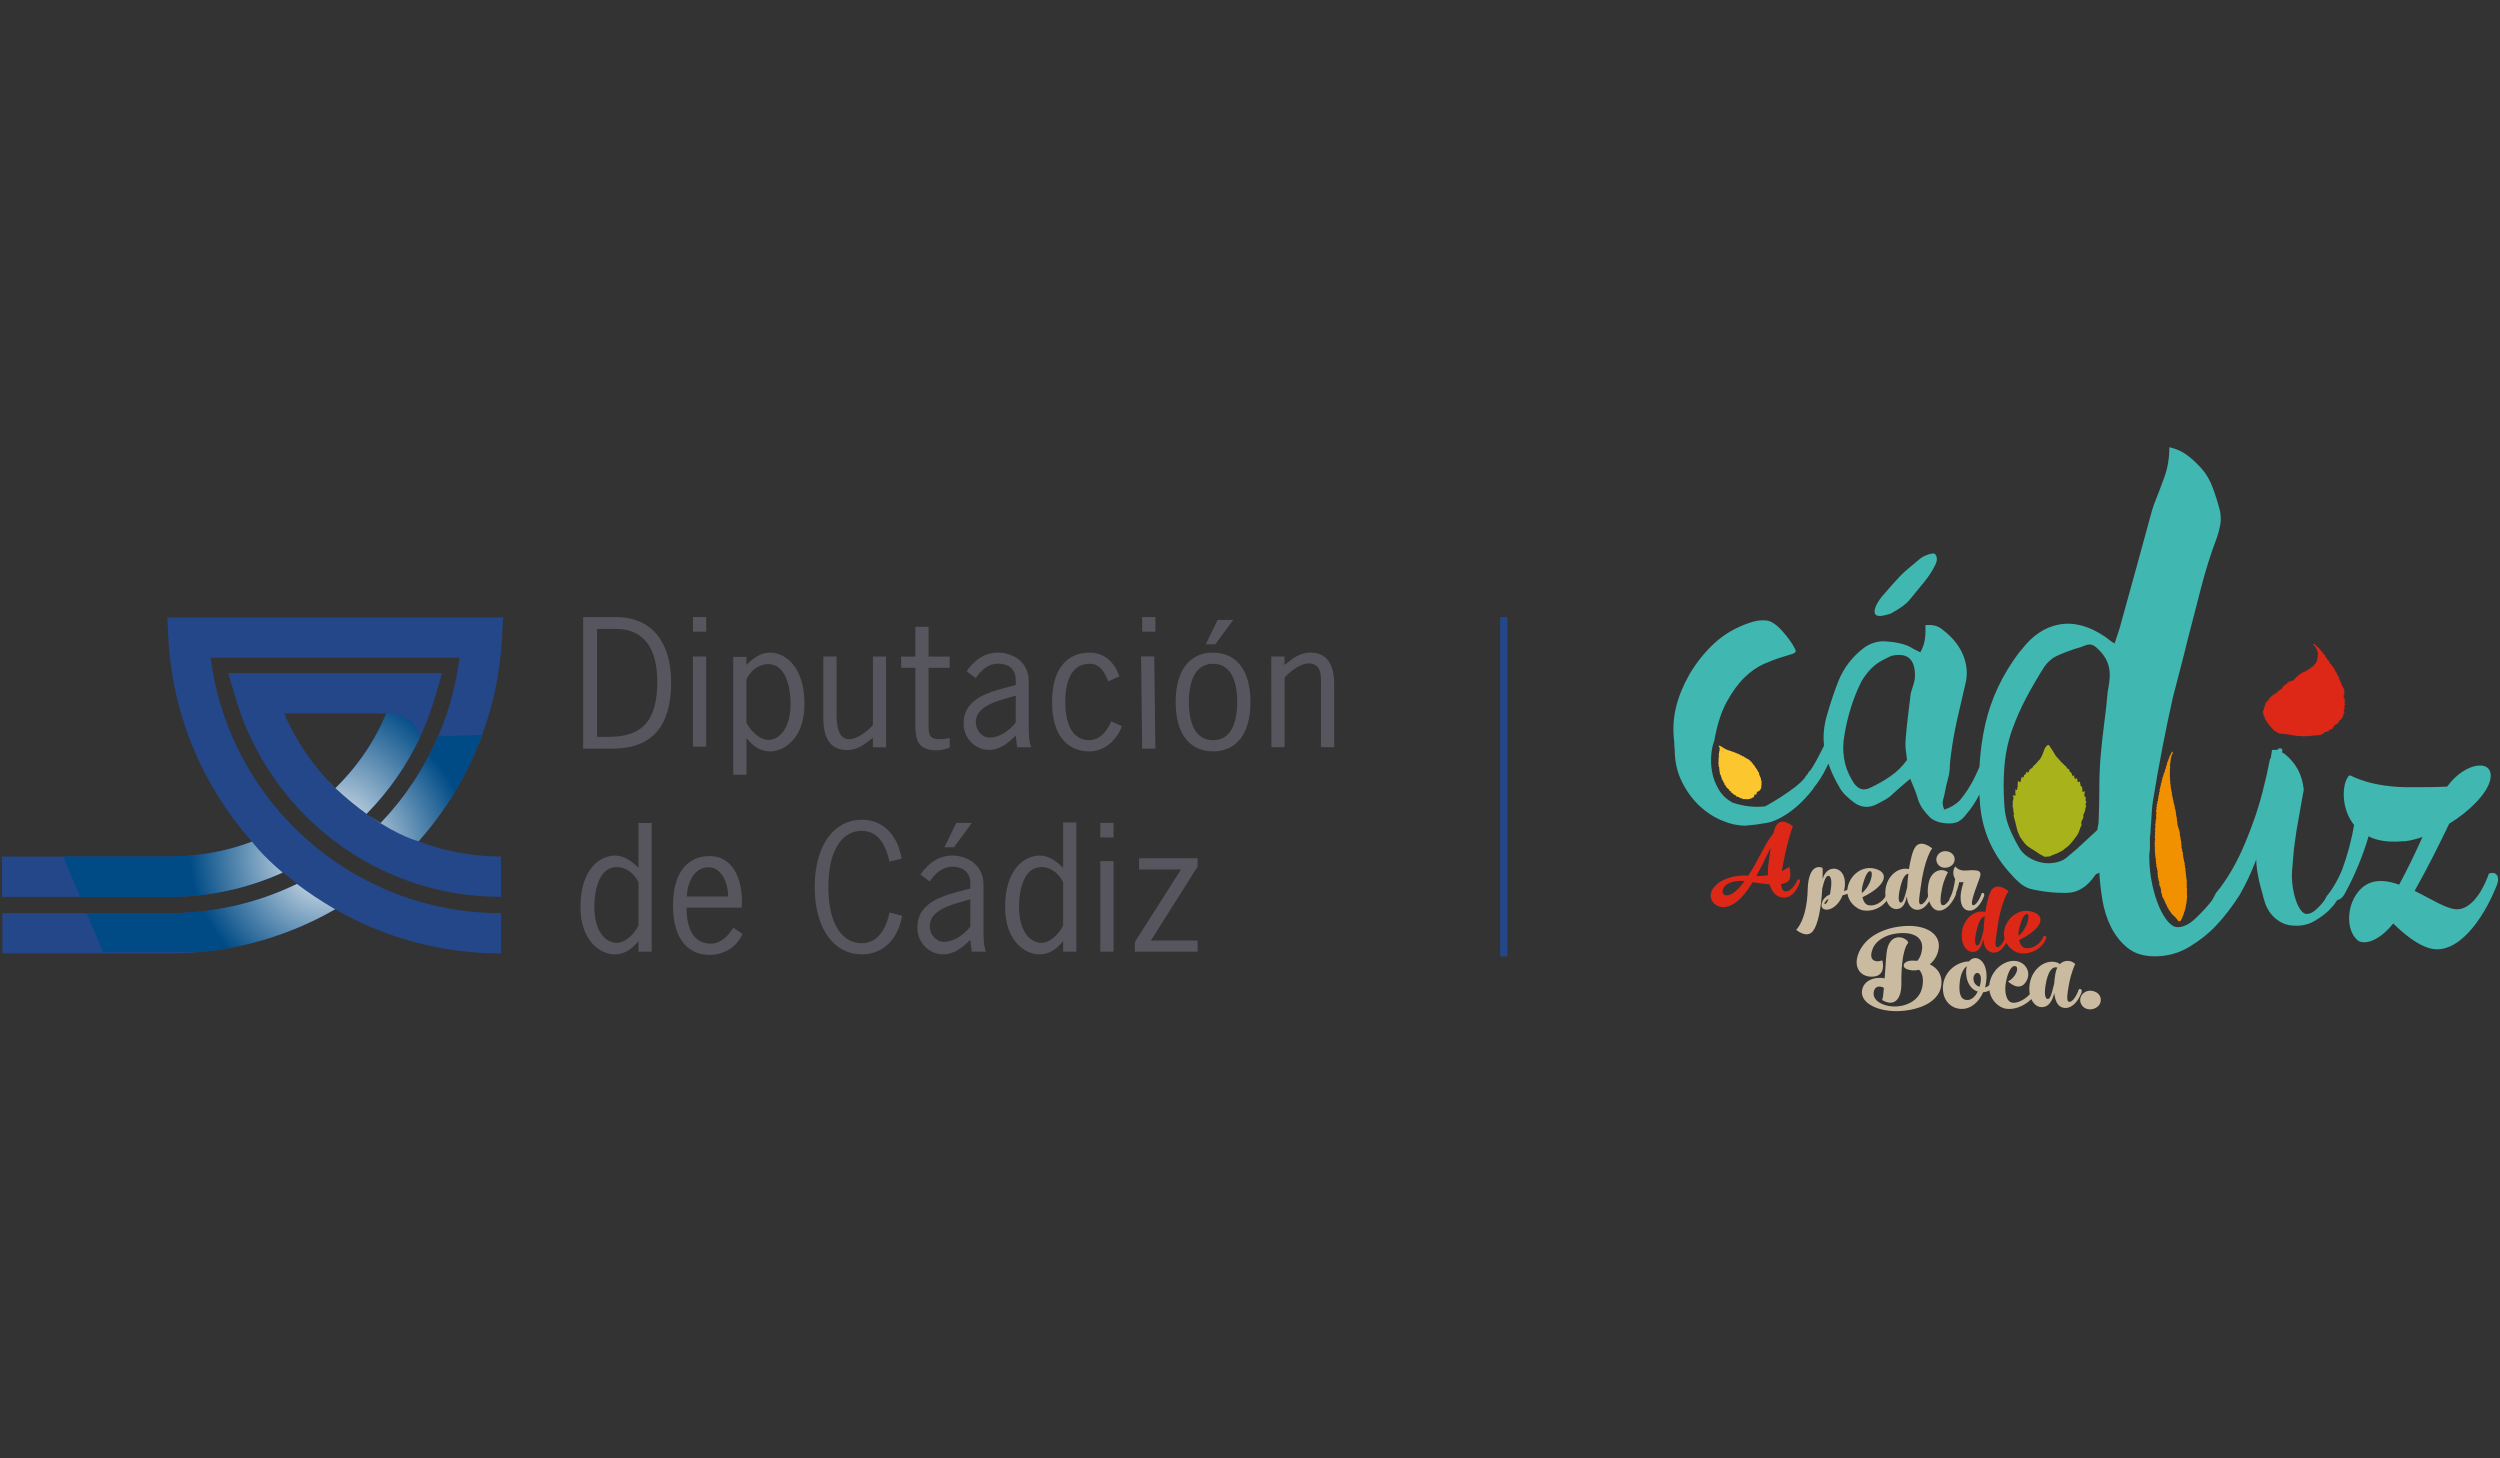 <?xml version="1.0" encoding="UTF-8"?><svg id="Capa_2" xmlns="http://www.w3.org/2000/svg" width="290.444" height="169.426" xmlns:xlink="http://www.w3.org/1999/xlink" viewBox="0 0 290.444 169.426"><rect x="0" y="0" width="290.444" height="169.426" fill="#333333" stroke="none"/><defs><style>.cls-1{clip-path:url(#clippath-4);}.cls-1,.cls-2,.cls-3,.cls-4,.cls-5,.cls-6,.cls-7{fill:none;}.cls-2{clip-path:url(#clippath-2);}.cls-8{fill:#41b7b1;}.cls-9{fill:url(#Degradado_sin_nombre_10-3);}.cls-3{stroke:#234789;stroke-width:.843px;}.cls-10{fill:url(#Degradado_sin_nombre_10-4);}.cls-11{fill:url(#Degradado_sin_nombre_10-2);}.cls-12{fill:url(#Degradado_sin_nombre_10);}.cls-13{fill:#234789;}.cls-14{fill:#dd2818;}.cls-15{fill:#f29100;}.cls-4{clip-path:url(#clippath-3);}.cls-16{fill:#caba9f;}.cls-6{clip-path:url(#clippath);}.cls-17{fill:#57565e;}.cls-18{fill:#fcc62e;}.cls-19{fill:#a8b31b;}.cls-7{clip-path:url(#clippath-1);}.cls-20{fill:url(#Degradado_sin_nombre_7);}</style><clipPath id="clippath"><path class="cls-5" d="m19.673,106.088h-9.601c.606,1.453,1.25,2.994,1.889,4.519h11.273c5.532-.51,10.89-2.203,15.705-4.969-1.739-1.008-3.213-2.009-4.449-2.945-4.596,2.227-9.66,3.395-14.816,3.395"/></clipPath><radialGradient id="Degradado_sin_nombre_10" cx="-415.751" cy="-173.508" fx="-415.751" fy="-173.508" r=".843" gradientTransform="translate(8027.488 -3235.016) scale(19.216 -19.216)" gradientUnits="userSpaceOnUse"><stop offset="0" stop-color="#fff"/><stop offset="1" stop-color="#004b86"/></radialGradient><clipPath id="clippath-1"><path class="cls-5" d="m38.051,90.626c.252.295.555.608.912.94-.31-.304-.617-.619-.912-.94Z"/></clipPath><radialGradient id="Degradado_sin_nombre_7" cx="-415.574" cy="-173.221" fx="-415.574" fy="-173.221" r=".843" gradientTransform="translate(7865.229 -3265.625) scale(18.832 -19.423)" gradientUnits="userSpaceOnUse"><stop offset="0" stop-color="#fff"/><stop offset="1" stop-color="#951914"/></radialGradient><clipPath id="clippath-2"><path class="cls-5" d="m44.886,82.878c-1.771,4.229-4.16,6.948-5.923,8.688,1.304,1.213,2.524,2.191,3.626,2.985,2.583-2.623,4.683-5.643,6.227-8.958-.509-1.964-2.452-2.716-3.827-2.716-.035,0-.069.001-.104.002"/></clipPath><radialGradient id="Degradado_sin_nombre_10-2" cx="-415.75" cy="-169.179" fx="-415.75" fy="-169.179" r=".843" gradientTransform="translate(8026.733 -3764.649) scale(19.214 -22.838)" xlink:href="#Degradado_sin_nombre_10"/><clipPath id="clippath-3"><path class="cls-5" d="m19.673,99.509H7.355c.454,1.112,1.137,2.77,1.932,4.685h10.385c4.588,0,9.018-.951,13.164-2.817-2.471-2.095-3.559-3.595-3.559-3.595-3.06,1.147-6.281,1.728-9.605,1.728"/></clipPath><radialGradient id="Degradado_sin_nombre_10-3" cx="-415.75" cy="-173.51" fx="-415.75" fy="-173.51" r=".843" gradientTransform="translate(8026.928 -3234.822) scale(19.215 -19.215)" xlink:href="#Degradado_sin_nombre_10"/><clipPath id="clippath-4"><path class="cls-5" d="m50.905,85.529c-1.594,3.703-3.843,7.122-6.685,10.084-.464-.276-.911-.566-1.354-.865,3.495,2.455,5.764,2.994,5.764,2.994,3.24-3.649,5.735-7.848,7.391-12.369-1.638.05-3.4.103-5.116.155"/></clipPath><radialGradient id="Degradado_sin_nombre_10-4" cx="-415.75" cy="-173.511" fx="-415.75" fy="-173.511" r=".843" gradientTransform="translate(8026.717 -3234.75) scale(19.214 -19.214)" xlink:href="#Degradado_sin_nombre_10"/></defs><g id="Capa_1-2"><rect class="cls-5" width="290.444" height="169.426"/><path class="cls-13" d="m33.004,82.878h11.882c-1.39,3.248-3.394,6.19-5.923,8.688-2.501-2.457-4.542-5.394-5.959-8.688m25.448-11.142H19.432l.132,2.468c.496,9.062,4.087,17.254,9.714,23.577-3.06,1.147-6.281,1.727-9.605,1.727H.222v4.685h19.451c4.612,0,9.06-.958,13.226-2.843.527.458,1.069.898,1.623,1.33-4.603,2.235-9.682,3.408-14.849,3.408H.279v4.682h19.394c6.78,0,13.423-1.777,19.264-5.132,5.687,3.268,12.27,5.132,19.272,5.132v-4.682c-17.232,0-31.591-12.847-33.734-29.67h28.919c-.924,7.195-4.115,13.922-9.174,19.196-.558-.335-1.106-.685-1.638-1.054,3.685-3.743,6.4-8.293,7.899-13.358l.89-3.008h-24.859l.889,3.008c1.927,6.505,5.979,12.358,11.415,16.48,5.617,4.26,12.326,6.512,19.392,6.512v-4.685c-3.334,0-6.568-.624-9.579-1.764,5.791-6.526,9.212-14.806,9.687-23.54l.135-2.468Z"/><g class="cls-6"><rect class="cls-12" x="10.072" y="102.693" width="28.866" height="7.913"/></g><g class="cls-7"><rect class="cls-20" x="38.051" y="90.626" width=".912" height=".94"/></g><g class="cls-2"><rect class="cls-11" x="38.963" y="82.877" width="9.853" height="11.675"/></g><g class="cls-4"><rect class="cls-9" x="7.355" y="97.781" width="25.481" height="6.412"/></g><g class="cls-1"><rect class="cls-10" x="42.866" y="85.374" width="13.155" height="12.369"/></g><path class="cls-17" d="m69.364,85.604h1.513c3.813-.038,5.483-1.964,5.483-6.405,0-3.911-1.573-6.091-4.735-6.132h-2.261v12.537Zm2.162-13.911c4.44,0,6.446,3.203,6.446,7.565,0,4.874-2.007,7.722-6.861,7.722h-3.361v-15.287h3.776Z"/><path class="cls-17" d="m82.038,86.742h-1.532v-10.469h1.532v10.469Zm0-13.359h-1.532v-1.691h1.532v1.691Z"/><path class="cls-17" d="m86.718,83.936c.433.922,1.473,2.023,2.554,2.023,1.061,0,2.575-1.042,2.575-4.225,0-1.632-.454-4.579-2.596-4.579-1.177,0-2.061.804-2.533,1.748v5.032Zm0,6.071h-1.535v-13.684h1.535v.93c.707-.747,1.669-1.434,2.711-1.434,1.867,0,4.029,1.69,4.029,5.954,0,4.166-2.495,5.523-3.972,5.523-1.197,0-2.042-.651-2.768-1.554v4.265Z"/><path class="cls-17" d="m101.412,76.273h1.531v10.552h-1.531v-1.12c-.902.726-1.747,1.434-2.987,1.434-1.533,0-2.77-.845-2.77-3.674v-7.192h1.532v6.798c0,1.141.2,2.811,1.436,2.811.944,0,2.18-.924,2.789-1.651v-7.958Z"/><path class="cls-17" d="m107.878,76.285h2.456v1.297h-2.456v6.541c0,1.059-.019,1.748,1.236,1.748.433,0,.848-.039,1.219-.137v1.12c-.49.178-1.001.314-1.531.314-2.595,0-2.458-1.75-2.458-3.733v-5.854h-1.65v-1.297h1.65v-3.463h1.534v3.463Z"/><path class="cls-17" d="m117.406,80.988c-1.432.426-4.044,1.005-4.044,2.923,0,.889.697,1.779,1.605,1.779,1.203,0,2.305-.833,3.04-1.741v-3.137l-.6.175Zm.754,5.827l-.154-1.357c-.871.852-1.837,1.665-3.095,1.665-1.647,0-2.961-1.374-2.961-3.058,0-3.058,3.21-3.717,5.573-4.355l.483-.136v-.6c0-1.221-.831-1.877-2.032-1.877-1.182,0-1.996.775-2.612,1.685l-1.066-.796c.89-1.277,2.055-2.167,3.679-2.167,1.452,0,3.541.89,3.541,3.33v5.303c.02.793-.019,1.608.292,2.362h-1.648Z"/><path class="cls-17" d="m128.749,79.16c-.372-1.003-.964-2.084-2.179-2.044-2.358,0-2.813,2.593-2.813,4.44s.455,4.441,2.813,4.441c1.316-.06,2.062-1.119,2.532-2.182l1.242.551c-.63,1.651-2.028,2.928-3.774,2.928-2.42,0-4.344-1.67-4.344-5.738s1.923-5.737,4.344-5.737c1.786,0,2.886,1.119,3.477,2.749l-1.298.592Z"/><path class="cls-17" d="m134.229,86.98h-1.534l-.126-10.721h1.532l.127,10.721Zm0-13.597h-1.534v-1.691h1.534v1.691Z"/><path class="cls-17" d="m141.461,72.026h1.807l-2.083,2.83h-1.1l1.376-2.83Zm2.278,9.531c0-1.847-.452-4.44-2.808-4.44-2.361,0-2.812,2.593-2.812,4.44s.451,4.441,2.812,4.441c2.356,0,2.808-2.594,2.808-4.441m-7.152,0c0-4.068,1.926-5.737,4.344-5.737,2.415,0,4.343,1.669,4.343,5.737s-1.927,5.738-4.343,5.738c-2.419,0-4.344-1.67-4.344-5.738"/><path class="cls-17" d="m149.24,86.806h-1.531l-.015-10.533h1.532l.014.98c.905-.727,1.75-1.434,2.987-1.434,1.535,0,2.772.844,2.772,3.674v7.313h-1.532v-6.92c0-1.139.198-2.81-1.437-2.81-.942,0-2.179.924-2.789,1.651v8.079Z"/><path class="cls-17" d="m74.178,102.485c-.472-.943-1.356-1.75-2.537-1.75-2.141,0-2.593,2.947-2.593,4.579,0,3.184,1.514,4.225,2.576,4.225,1.08,0,2.12-1.101,2.554-2.024v-5.03Zm0-6.871h1.534v14.946h-1.534v-1.236c-.729.902-1.574,1.552-2.773,1.552-1.472,0-3.968-1.355-3.968-5.521,0-4.264,2.161-5.957,4.027-5.957,1.042,0,2.007.689,2.713,1.435v-5.219Z"/><path class="cls-17" d="m84.589,104.155c.037-1.394-.693-3.4-2.271-3.4-1.689,0-2.497,1.868-2.517,3.4h4.789Zm-4.827,1.297c0,3.106,1.289,4.185,2.828,4.185,1.114,0,2.057-.923,2.594-1.865l1.079.726c-.58,1.396-2,2.436-3.829,2.436-2.365,0-4.247-1.67-4.247-5.737,0-4.068,1.883-5.739,4.247-5.739,3.06,0,3.943,3.341,3.732,5.994h-6.404Z"/><path class="cls-17" d="m103.342,100.099c-.404-1.738-1.177-3.572-3.244-3.572-2.087,0-3.861,1.97-3.861,6.529,0,4.556,1.775,6.525,3.861,6.525,1.97,0,2.877-1.796,3.244-3.572l1.467.387c-.425,2.472-2.007,4.48-4.711,4.48-3.129,0-5.446-2.879-5.446-7.821,0-4.944,2.317-7.821,5.446-7.821,2.666,0,4.21,1.969,4.656,4.518l-1.412.346Z"/><path class="cls-17" d="m111.098,95.606h1.807l-2.082,2.831h-1.101l1.376-2.831Zm1.021,9.041c-1.455.432-4.105,1.021-4.105,2.966,0,.905.706,1.809,1.629,1.809,1.219,0,2.339-.844,3.087-1.768v-3.185l-.611.179Zm.767,5.914l-.156-1.375c-.886.866-1.868,1.69-3.144,1.69-1.669,0-3.008-1.396-3.008-3.106,0-3.104,3.261-3.773,5.66-4.42l.492-.138v-.608c0-1.241-.846-1.907-2.066-1.907-1.198,0-2.023.786-2.65,1.709l-1.081-.804c.904-1.298,2.082-2.203,3.731-2.203,1.475,0,3.599.905,3.599,3.381v5.383c.017.807-.022,1.632.293,2.398h-1.67Z"/><path class="cls-17" d="m123.514,102.485c-.473-.943-1.357-1.75-2.535-1.75-2.141,0-2.596,2.947-2.596,4.579,0,3.184,1.514,4.225,2.575,4.225,1.08,0,2.122-1.101,2.556-2.024v-5.03Zm0-6.932h1.531v15.009h-1.531v-1.237c-.729.903-1.573,1.552-2.772,1.552-1.476,0-3.969-1.356-3.969-5.522,0-4.264,2.162-5.957,4.028-5.957,1.041,0,2.005.689,2.713,1.436v-5.282Z"/><path class="cls-17" d="m129.368,110.561h-1.534v-10.513h1.534v10.513Zm0-13.266h-1.534v-1.69h1.534v1.69Z"/><polygon class="cls-17" points="139.133 100.677 133.711 109.265 139.133 109.265 139.133 110.561 131.844 110.561 131.844 109.44 137.209 101.011 132.335 101.011 132.335 99.714 139.133 99.714 139.133 100.677"/><path class="cls-8" d="m219.66,71.284c-.675.215-1.136.307-1.381.276-.246-.03-.399-.122-.46-.276-.123-.461.138-1.105.782-1.933.645-.767,1.366-1.581,2.164-2.441.307-.306.645-.614,1.013-.92.368-.307.752-.629,1.151-.967.276-.245.613-.437,1.012-.576.399-.138.675-.176.828-.115.338.338.338.814,0,1.427-.307.614-.729,1.252-1.266,1.911-.537.66-1.098,1.343-1.68,2.048-.368.461-1.091.983-2.164,1.566"/><path class="cls-8" d="m245.025,79.432c-.054.323-.109.645-.162.967-.108,1.237-.241,2.458-.403,3.667-.161,1.208-.295,2.43-.403,3.666-.108,1.236-.161,2.485-.161,3.747,0,1.262-.028,2.538-.08,3.828,0,.16-.014.322-.041.483-.027.161-.067.377-.121.645-.538.484-1.075.981-1.611,1.491-.538.512-1.101,1.007-1.692,1.49-.377.377-.846.632-1.41.766-.564.135-1.128.148-1.692.04-.564-.107-1.101-.323-1.611-.645-.511-.323-.9-.752-1.168-1.289-.431-.752-.793-1.503-1.088-2.256-.296-.752-.47-1.584-.523-2.498-.109-1.45-.109-2.913,0-4.392.107-1.476.403-2.913.887-4.311.483-1.342,1.047-2.618,1.691-3.828.645-1.208,1.343-2.403,2.095-3.585.43-.59.953-1.02,1.571-1.289.617-.268,1.249-.51,1.894-.726.43-.106.872-.254,1.33-.442.456-.188.898-.067,1.329.362.967.86,1.45,1.881,1.45,3.062,0,.377-.028.726-.08,1.048m-22.566-.603c-.035.285-.107.579-.214.881-.106.303-.196.597-.266.882-.107.89-.214,1.771-.321,2.644-.106.872-.196,1.754-.266,2.644-.036.392-.036.766,0,1.121.035.356.088.784.16,1.282-.534.748-1.176,1.38-1.923,1.896-.748.517-1.549.97-2.404,1.362-.819.392-1.495.106-2.028-.855-.5-.819-.82-1.682-.962-2.591-.142-.908-.125-1.824.053-2.75.178-1.069.428-2.118.748-3.151.32-1.032.729-2.047,1.228-3.044.356-.605.765-1.13,1.228-1.576.463-.445,1.015-.809,1.656-1.095.142-.071.267-.133.373-.187.107-.053.232-.098.374-.133.962-.178,1.647-.027,2.056.453.409.481.578,1.22.507,2.217m66.78,22.641h-.077c-.955,2.714-2.408,4.242-3.783,4.166-1.185-.038-2.981-1.223-4.854-2.14,1.453-2.561,2.943-5.542,4.013-7.796,2.446-1.491,4.357-3.517,4.739-4.969.689-2.637-2.827-2.332-4.968.65-1.223.076-2.637.076-4.013.076-4.853.077-7.223-1.375-7.223-1.375,0,0-.191,0-.267.153-.726.956-.841,3.707.688,5.619-.278,1.644-.768,3.513-1.391,5.19-.177.421-.351.796-.52,1.121-.396.763-.82,1.412-1.271,1.948-.113.227-.198.382-.255.466-.282.395-.613.763-.994,1.101-.381.338-.741.507-1.08.507-.227,0-.452-.148-.678-.444-.227-.297-.424-.699-.593-1.207-.169-.508-.296-1.094-.381-1.757-.085-.663-.085-1.362,0-2.096v-.043c.028-.338.056-.67.085-.995.027-.324.056-.656.084-.994.056-.367.105-.72.147-1.058.043-.339.092-.692.149-1.058l.762-4.319c.056-.226.084-.395.084-.508-.169-1.694-.903-3.063-2.201-4.108-.108-.067-.216-.131-.323-.191.015-.106.033-.213.049-.319-.161-.214-.377-.201-.645.04-.003.002-.005.005-.008.007-.168-.035-.351-.039-.555-.002-.047.323-.093.622-.138.907-.035.058-.07.113-.104.176-.538,2.739-1.155,5.09-1.853,7.05-.699,1.962-1.369,3.56-2.014,4.795-.753,1.45-1.558,2.686-2.417,3.706-.216.431-.377.726-.484.887-.592.753-1.236,1.45-1.934,2.095-.699.645-1.369.967-2.014.967-.376,0-.753-.213-1.128-.645-.377-.429-.726-1.02-1.048-1.772-.323-.752-.592-1.638-.806-2.659-.216-1.02-.323-2.122-.323-3.304.053-.323.08-.645.08-.967v-1.128c.054-.214.081-.536.081-.967.053-.591.094-1.182.121-1.773.027-.59.094-1.181.202-1.772.322-1.987.671-3.948,1.047-5.882.376-1.933.779-3.867,1.209-5.801.269-1.075.551-2.162.847-3.264.294-1.101.576-2.216.845-3.344.537-2.04,1.06-4.069,1.572-6.083.51-2.014,1.141-4.015,1.894-6.003.161-.484.282-.967.362-1.45.08-.484.067-.994-.04-1.53-.269-1.075-.592-2.082-.967-3.022-.377-.939-.967-1.785-1.773-2.538-.43-.429-.886-.806-1.369-1.128-.483-.323-1.075-.565-1.773-.726,0,1.236-.188,2.377-.563,3.425-.377,1.048-.78,2.109-1.209,3.183l-.241.725c-.592,2.203-1.182,4.365-1.773,6.487-.592,2.122-1.182,4.258-1.772,6.406-.109.431-.229.845-.362,1.248-.136.403-.282.846-.443,1.33-.27-.162-.484-.308-.645-.443-.162-.133-.323-.255-.484-.362-1.827-1.235-3.585-1.705-5.277-1.41-1.692.296-3.183,1.303-4.472,3.021l-.161.161c-1.988,2.633-3.317,5.439-3.989,8.42-.363,1.612-.584,3.261-.673,4.944-.232.547-.457,1.035-.675,1.462-.427.837-.961,1.647-1.602,2.43-.499.499-1.104.855-1.816,1.068-.178-.427-.222-.801-.133-1.121.089-.321.169-.659.24-1.016.072-.427.169-.855.294-1.282.125-.427.204-.854.24-1.282,0-.32.018-.631.053-.934.035-.303.072-.596.107-.882.178-1.353.419-2.698.721-4.033.302-1.335.614-2.678.935-4.032.32-1.246.178-2.492-.427-3.738-.249-.498-.552-.952-.908-1.362-.357-.409-.767-.792-1.229-1.148-.534-.499-1.229-.694-2.082-.588.035.534.017,1.069-.054,1.603-.072.533-.249,1.05-.533,1.548-.143-.071-.267-.133-.374-.187-.107-.053-.232-.115-.374-.186-.499-.321-1.033-.543-1.602-.667-.57-.125-1.157-.205-1.762-.241-.819-.035-1.603.196-2.35.694-1.388,1.033-2.403,2.333-3.044,3.899-.463,1.174-.89,2.438-1.282,3.792-.407,1.31-.536,2.554-.396,3.733-.673,1.37-1.205,2.337-1.596,2.89-.106.035-.213.179-.32.427l-.107.107c-.071.072-.142.178-.213.32-.286.356-.685.73-1.202,1.122-.517.392-1.024.748-1.522,1.068-.606.392-1.228.766-1.869,1.121-1.246.143-2.51,0-3.792-.426-.713-.391-1.255-.908-1.629-1.549-.373-.64-.623-1.3-.748-1.976-.125-.676-.16-1.343-.107-2.002.053-.659.169-1.202.347-1.629.32-1.851.801-3.364,1.442-4.539.64-1.176,1.326-2.119,2.056-2.831.729-.712,1.477-1.237,2.243-1.576.765-.337,1.443-.596,2.03-.774.587-.177,1.041-.32,1.361-.426.321-.107.41-.285.267-.534-.179-.356-.383-.694-.614-1.015-.233-.321-.473-.623-.721-.908-.748-.889-1.434-1.361-2.056-1.415-.623-.053-1.273.046-1.949.294-1.567.533-2.91,1.317-4.032,2.35-1.122,1.033-2.092,2.243-2.911,3.631-.712,1.246-1.229,2.511-1.549,3.792-.32,1.282-.391,2.635-.213,4.059,0,.392.019.677.053.855,0,1.353.267,2.581.801,3.685.534,1.104,1.201,2.039,2.002,2.804.801.766,1.682,1.353,2.644,1.763.962.41,1.887.614,2.777.614.855-.071,1.674-.178,2.457-.32.427-.071.89-.231,1.389-.48.498-.249.996-.561,1.495-.935.498-.374.97-.792,1.416-1.256.445-.462.828-.908,1.148-1.335v-.053c.57-.676,1.086-1.495,1.549-2.457.06-.125.117-.255.175-.383.328.959.771,1.905,1.336,2.838.179.32.418.624.721.908.302.286.596.534.882.748.854.641,1.762.713,2.723.214.321-.178.632-.347.935-.507.303-.161.597-.383.882-.668.32-.284.641-.569.962-.855.32-.284.676-.587,1.068-.908.178.427.347.838.507,1.229.16.392.294.784.401,1.175.141.427.338.81.587,1.148.249.339.515.651.801.935.392.356.935.578,1.629.667.694.089,1.255.028,1.682-.186.356-.213.658-.498.908-.855.57-.637,1.076-1.404,1.521-2.296.019.387.044.775.076,1.166.268,3.116,1.477,5.828,3.626,8.138.375.431.765.806,1.168,1.128.403.322.899.537,1.491.644,1.289.27,2.565.391,3.827.363,1.262-.027,2.35-.711,3.264-2.055.052-.106.121-.161.201-.161.08,0,.173-.052.281-.161.053,1.021.174,2.095.363,3.224.187,1.128.523,2.175,1.006,3.142.485.967,1.128,1.772,1.934,2.417.806.645,1.853.967,3.143.967,1.45,0,2.779-.362,3.989-1.088,1.209-.725,2.242-1.543,3.102-2.457.967-1.02,1.879-2.202,2.739-3.545.729-1.244,1.377-2.63,1.951-4.149.007.349.033.694.08,1.035.126.931.331,1.863.613,2.795.084.396.204.819.359,1.271.156.452.389.867.7,1.249.31.381.699.699,1.165.952.466.254,1.037.382,1.714.382.819,0,1.546-.191,2.181-.572.635-.381,1.178-.784,1.631-1.207.169-.169.33-.346.486-.529.155-.184.303-.388.444-.614.019-.018.037-.044.056-.069.309-.048.646-.298.908-.825,1.147-2.103,2.102-4.434,2.714-6.573.956.496,2.255.726,3.937.573h.306c.65-.077,1.337-.268,2.025-.497-.84,1.873-1.758,3.784-2.713,5.542-1.262-.458-2.484-.612-3.517-.153-2.446,1.108-3.057,5.198-1.261,6.65.497.382,2.14.42,4.089-1.988,1.224,1.185,2.752,2.485,4.319,2.905,3.134.764,6.076-3.249,7.682-7.261.497-1.185-.115-1.72-.802-1.453"/><path class="cls-18" d="m204.114,92.108c-.008-.031-.024-.085-.024-.085,0,0,.04-.034.101-.049.061-.015.12-.025.203-.101.182-.161.209-.339.233-.389.024-.051.003-.064-.019-.045,0,0,.024-.115.032-.177.008-.063-.006-.211.008-.315.015-.105-.002-.196.002-.237.003-.04-.035-.025-.043.001,0,0-.002-.11-.018-.171-.014-.062-.04-.186-.056-.24-.016-.055-.046-.017-.046-.017,0,0-.048-.157-.054-.2-.007-.044-.05-.051-.05-.051,0,0-.004-.063-.011-.107s-.024-.152-.041-.199c-.02-.051-.064-.062-.07-.032,0,0-.034-.096-.051-.154-.019-.057-.053-.004-.053-.004,0,0,.002-.105-.051-.204-.03-.056-.066.003-.066.003,0,0-.036-.086-.056-.138-.02-.05-.051-.03-.051-.03,0,0-.055-.1-.077-.155-.024-.055-.046-.103-.072-.126-.024-.022-.053.003-.053.003,0,0-.039-.089-.068-.138-.029-.048-.067-.126-.107-.073,0,0-.046-.104-.074-.167-.029-.062-.077-.051-.086-.019,0,0-.098-.175-.13-.197-.031-.023-.029.03-.029.03,0,0-.159-.171-.202-.179-.044-.006-.046.04-.046.04,0,0-.148-.145-.188-.177-.041-.034-.06.031-.06.031,0,0-.169-.169-.201-.192-.03-.022-.067.045-.067.045,0,0-.083-.052-.17-.156-.035-.04-.076.034-.076.034,0,0-.106-.131-.126-.14-.019-.008-.036.044-.036.044,0,0-.077-.088-.104-.114-.028-.026-.069.034-.069.034,0,0-.125-.066-.201-.141-.03-.031-.072.018-.057.042,0,0-.126-.115-.175-.134-.048-.02-.037.043-.012.059,0,0-.147-.065-.202-.129-.03-.036-.068.028-.068.028,0,0-.075-.06-.103-.091-.028-.032-.056.036-.056.036,0,0-.11-.086-.142-.102-.032-.016-.052.026-.052.026,0,0-.157-.069-.192-.094-.035-.026-.068-.016-.138-.055-.071-.038-.197-.108-.28-.161-.083-.052-.218-.147-.312-.19-.092-.044-.158-.056-.207-.056-.051-.001-.002.056.012.094.013.039.088.16.085.236-.003.077-.021.301-.051.346s-.04.305-.04.305c0,0-.059.039-.038.065.021.024.045.096.053.256,0,0-.061-.028-.054.051.008.081.014.162.009.228,0,0-.042.017-.025.064.016.048.034.206.029.259,0,0-.062-.002-.046.053.017.054.04.175.04.175,0,0-.039.027-.025.071.013.045.047.114.049.168,0,0-.042.036-.02.062.02.024.078.117.092.193,0,0-.08.037-.055.065.024.029.068.094.075.195,0,0-.061.032-.056.054.005.02.08.093.098.23,0,0-.065.031-.038.07.027.038.131.201.181.325,0,0-.052.04-.023.069.031.029.094.13.105.188,0,0-.062.028-.026.072.037.041.156.181.196.257,0,0-.062.035-.021.074.039.04.113.113.163.206,0,0-.056.029-.025.065.03.036.087.072.132.147,0,0-.017.039.011.057.029.019.091.071.091.071,0,0-.04.04-.003.076.037.036.104.071.142.108.036.035.151.153.196.171,0,0-.036.081-.002.093.036.013.085.056.121.076.035.02.081.036.123.086,0,0-.037.063-.01.088.029.026.069.008.106.046.038.035.121.068.174.122,0,0-.043.073.024.072.067-.003.105.014.15.045.045.029.127.07.127.07,0,0-.075.07.003.083.079.012.129.019.206.038.078.02.167.045.167.045,0,0-.056.071-.007.079.049.007.135.019.203.042.067.021.153.028.153.028,0,0-.058.075-.015.062.045-.013.1.001.156.008.056.008.315.003.37-.013,0,0-.026.077.019.057.044-.019.11-.058.167-.056.056.001.157-.005.281-.055.122-.051.195-.125.195-.125,0,0,.007.044.05.008.043-.037.091-.096.126-.163.035-.067.032-.151.041-.183.01-.033.047-.046.047-.046,0,0,.071.062.119.088"/><path class="cls-15" d="m253.351,106.964s.045-.034.057-.099c.013-.065.042-.097.121-.261.078-.163.087-.276.14-.335.051-.057.031-.161.031-.161,0,0,.072-.14.099-.228.028-.089.036-.233.08-.3.043-.066.043-.265.07-.339.028-.074-.013-.121.016-.178.028-.057.056-.154.076-.22.02-.064-.022-.134-.022-.134,0,0,.051-.091.048-.154-.003-.065-.029-.12.008-.177.035-.058.016-.137.011-.257-.005-.12-.023-.335-.02-.464.001-.129.003-.222.025-.305.034-.122-.054-.174-.054-.174,0,0,.022-.186.026-.282.003-.096-.046-.379-.013-.464.049-.122-.023-.159-.023-.159,0,0-.009-.192-.003-.247.006-.057-.04-.047-.04-.047,0,0-.006-.12.006-.201.013-.08-.043-.094-.043-.094,0,0,.004-.105.017-.153.013-.05-.041-.062-.041-.062,0,0-.005-.104.016-.177.019-.072-.051-.094-.051-.094,0,0,.016-.162.029-.241.011-.082-.058-.079-.058-.079,0,0-.016-.174-.003-.255.012-.081-.051-.118-.051-.118,0,0-.006-.121.006-.201.013-.08-.037-.143-.037-.143,0,0,.019-.089-.051-.11,0,0-.015-.175-.013-.271.003-.096-.073-.085-.073-.085,0,0-.006-.144.005-.24.011-.097-.051-.102-.051-.102,0,0,.008-.153.02-.249.011-.096-.074-.108-.078-.196-.004-.088-.025-.231-.029-.295-.003-.065-.057-.078-.057-.078,0,0-.018-.214.009-.296.029-.081-.05-.077-.05-.077,0,0,.007-.21.026-.299.019-.088-.058-.085-.058-.085,0,0,.001-.136.007-.185.006-.048-.047-.038-.047-.038,0,0,.018-.112.007-.192-.012-.079-.072-.206-.059-.278.012-.072-.053-.149-.053-.149,0,0,.025-.129.029-.201.004-.073-.058-.07-.058-.07,0,0-.007-.168-.001-.224.005-.057-.079-.052-.079-.052,0,0-.007-.113.007-.161.013-.049-.064-.045-.064-.045,0,0-.021-.104-.015-.176.005-.072-.043-.078-.043-.078,0,0-.046-.174-.042-.247.005-.072-.026-.247-.019-.303.004-.056-.043-.087-.043-.087,0,0-.006-.12.007-.201.011-.08-.1-.331-.081-.405.02-.072-.029-.133-.029-.133,0,0-.021-.127.007-.185.029-.057-.059-.101-.059-.101,0,0-.004-.096.009-.161.013-.064-.067-.109-.067-.109,0,0-.04-.215-.03-.311.012-.097-.044-.119-.044-.119,0,0-.021-.126-.049-.222-.027-.095-.077-.173-.058-.27.019-.097-.046-.149-.046-.149,0,0-.046-.183-.035-.264.013-.081-.051-.11-.051-.11,0,0-.01-.063.003-.12.014-.056-.051-.102-.051-.102,0,0-.02-.097.008-.177.027-.082-.037-.119-.037-.119,0,0-.034-.103-.023-.183.012-.081-.042-.062-.042-.062,0,0-.026-.079.002-.16.027-.082-.037-.118-.037-.118,0,0-.024-.208-.013-.304.011-.097-.053-.166-.053-.166,0,0-.007-.136.014-.208.019-.073-.029-.12-.029-.12,0,0-.02-.127-.008-.191.013-.065-.004-.112-.004-.112,0,0-.015-.168-.013-.28.003-.112.005-.233.003-.297s-.012-.095.007-.184c.02-.089-.016-.192-.004-.28.012-.089.015-.185.036-.243.02-.057-.036-.11-.036-.11,0,0,.009-.144.021-.225.012-.081.022-.209.053-.378.031-.17.031-.346.074-.429.044-.082.039-.177.039-.177,0,0,.028-.09.077-.18.051-.09.064-.154.077-.219s-.012-.088-.066-.077c-.054.009-.095.124-.138.215-.042.088-.128.254-.172.319s-.031.196-.089.268c-.073.091-.075.227-.104.301-.027.072-.103.109-.099.196.004.088-.043.266-.063.331,0,0-.07-.013-.058.075.012.087-.043.274-.072.316-.029.041-.06.05-.057.13.003.08-.043.243-.071.299,0,0-.071.003-.067.083.004.079-.014.193-.014.193,0,0-.063-.021-.059.074s-.038.203-.038.203c0,0-.078-.014-.067.057s.003.265.003.265c0,0-.078.003-.075.067.003.064.007.153-.004.24,0,0-.094.02-.082.084.021.119-.019.297-.019.297,0,0-.069.019-.066.083.003.064-.007.225-.007.225,0,0-.069-.006-.058.083.013.088.02.287.02.287,0,0-.071-.036-.068.035.004.072-.024.129-.014.201.012.072-.008.16-.008.16,0,0-.088-.051-.076.044.012.095.021.287.021.287,0,0-.071-.021-.06.059.011.079-.003.264-.003.264,0,0-.072-.029-.069.043.003.072-.009.305-.009.305,0,0-.048-.022-.068.043-.02.065.017.207.02.288,0,0-.071-.022-.06.051.012.071.024.174.02.295,0,0-.077.019-.056.09.018.072.051.302.056.415,0,0-.077.003-.067.067.011.064.051.12.031.183-.035.105.024.199.021.296,0,0-.094-.012-.082.075.011.088.03.167-.006.225-.036.057.003.232.003.232,0,0-.046-.013-.051.067-.004.08.033.391.021.479,0,0-.077.02-.058.099.019.079.054.318.054.318,0,0-.063.003-.051.083.012.079.036.287.036.287,0,0-.047.018-.051.098-.004.081.04.375.037.494,0,0-.038.003-.035.074.003.072.024.191.024.191,0,0-.056-.03-.061.043-.004.072.068.301.068.301,0,0-.049-.045-.052.042-.003.088.051.271.051.271,0,0-.046.026-.043.082.003.056.056.238.056.238,0,0-.056-.029-.052.042.003.072.06.302.06.302,0,0-.045.041-.018.113.026.071.053.182.053.182,0,0-.051.051-.025.104.025.056.071.197.074.269.003.072-.059.092-.026.145.035.055.056.168.034.216-.021.048.067.269.063.365,0,0-.086.004-.027.09.058.086.104.236.104.236,0,0-.052.066-.018.127.033.063.077.158.072.238s-.04.138-.022.21c.019.071.056.228.06.301,0,0-.068.042-.026.121.042.078.088.228.088.228,0,0-.061.043-.019.114.043.07.1.163.105.259.005.096-.026.265.016.351.043.086.083.117.093.173.009.056.08.237.084.324.003.088.025.223.025.223,0,0-.067.042-.019.088.049.046.094.188.112.267.02.079-.006.177.042.247.05.069.117.171.117.171,0,0-.02.072.036.126.057.054.091.124.091.124,0,0-.005.072.037.135.041.062.092.163.092.163,0,0-.044.034.019.095.066.062.101.148.136.235,0,0-.013.072.037.134.05.062.158.225.158.225,0,0-.004.088.061.149.065.062.156.202.198.271.042.071.126.203.255.309.128.106.283.252.365.361.083.109.222.262.288.372"/><path class="cls-14" d="m264.28,84.927s-.099-.062-.122-.11c-.023-.05-.087-.096-.249-.264-.16-.165-.172-.238-.284-.321-.111-.083-.053-.121-.053-.121,0,0-.15-.148-.201-.223-.052-.078-.057-.166-.152-.244-.088-.078-.066-.19-.12-.26-.056-.066.046-.052-.014-.113-.059-.058-.11-.14-.147-.196-.04-.056.064-.056.064-.056,0,0-.104-.098-.093-.132.016-.034.082-.04.003-.105-.077-.068-.024-.094.004-.156.026-.062.091-.167.104-.239.008-.076.018-.129-.024-.198-.062-.099.146-.045.146-.045,0,0-.029-.125-.025-.185.003-.056.151-.166.085-.246-.1-.115.071-.067.071-.067,0,0,.042-.099.035-.137-.004-.036.099.013.099.013,0,0,.027-.062.01-.117-.019-.058.11-.013.11-.013,0,0,.004-.061-.019-.102-.026-.04.102.006.102.006,0,0,.024-.055-.014-.115-.041-.059.129-.003.129-.003,0,0-.019-.106-.038-.163-.019-.055.142.012.142.012,0,0,.059-.084.042-.139-.02-.057.131-.019.131-.019,0,0,.027-.061.01-.115-.017-.059.103-.045.103-.045,0,0-.035-.07.133-.014,0,0,.056-.083.061-.14.002-.06.178.022.178.022,0,0,.032-.074.019-.14-.017-.064.131-.007.131-.007,0,0-.004-.097-.018-.16-.014-.066.185.01.204-.035.02-.046.087-.104.099-.137.016-.035.145.012.145.012,0,0,.065-.104.011-.176-.053-.072.125.004.125.004,0,0,.01-.122-.022-.193-.034-.068.144.008.144.008,0,0,.012-.078.004-.11-.008-.034.118.024.118.024,0,0-.031-.08.005-.113.035-.035.187-.047.168-.099-.019-.054.141-.035.141-.035,0,0-.042-.098-.043-.142-.002-.042.141.017.141.017,0,0,.037-.088.031-.125-.007-.035.19.049.19.049,0,0,.025-.059,0-.097-.024-.04.154.035.154.035,0,0,.059-.038.057-.085-.003-.044.108-.001.108-.001,0,0,.128-.055.125-.099-.003-.046.089-.114.082-.152-.003-.036.111-.006.111-.006,0,0,.029-.061.008-.119-.017-.059.271-.093.233-.151-.037-.062.083-.048.083-.048,0,0,.064-.051.007-.11-.06-.061.147-.002.147-.002,0,0,.02-.048-.002-.098-.02-.05.167.003.167.003,0,0,.121-.081.106-.144-.015-.068.115-.027.115-.027,0,0,.064-.051.14-.077.073-.027.2-.023.165-.097-.032-.072.124-.04.124-.04,0,0,.131-.056.114-.113-.019-.058.131-.014.131-.014,0,0,.033-.024.008-.07-.023-.044.131-.006.131-.006,0,0,.058-.036.002-.107-.053-.072.102-.033.102-.033,0,0,.092-.022.075-.079-.019-.056.104.003.104.003,0,0,.072-.017.016-.091-.054-.069.099-.031.099-.031,0,0,.082-.092.068-.158-.015-.064.141-.041.141-.041,0,0,.031-.071-.008-.131-.035-.061.083-.039.083-.039,0,0,.064-.05.042-.1-.02-.049.025-.057.025-.057,0,0,.056-.08.059-.144.011-.067.018-.137.031-.169.014-.034.04-.045.005-.111-.033-.071.062-.093.044-.153-.016-.062-.012-.118-.054-.169-.04-.055.097-.027.097-.027,0,0-.003-.091-.02-.147-.018-.057-.028-.139-.08-.263-.052-.128-.03-.223-.119-.313-.091-.087-.07-.137-.07-.137,0,0-.052-.078-.156-.174-.106-.1-.129-.149-.151-.196-.02-.051.037-.038.163.017.121.059.204.163.293.255.087.089.265.265.358.343.094.079.051.142.175.237.158.121.146.198.202.268.056.067.228.16.208.205-.02.047.067.192.107.247,0,0,.163.062.126.099-.037.037.066.195.128.244.062.051.133.086.115.129-.019.041.072.176.131.236,0,0,.16.068.143.11-.017.042.008.122.008.122,0,0,.152.048.13.1-.022.049.062.147.062.147,0,0,.182.067.148.099-.033.029-.04.144-.04.144,0,0,.18.076.164.11-.014.034-.031.078-.017.138,0,0,.213.101.179.126-.064.046.005.184.005.184,0,0,.158.078.142.11-.014.033-.011.131-.011.131,0,0,.161.066.125.103-.036.04-.08.143-.08.143,0,0,.167.046.154.083-.019.038.04.096.007.127-.032.029.002.098.002.098,0,0,.209.056.169.097-.04.043-.081.141-.081.141,0,0,.165.058.13.09-.035.035-.024.153-.024.153,0,0,.169.051.152.089-.015.037-.013.181-.013.181,0,0,.112.033.153.088.038.057-.064.101-.081.142,0,0,.164.057.131.087-.032.029-.075.076-.082.146,0,0,.175.084.121.107-.051.02-.153.119-.18.175,0,0,.178.077.146.104-.03.025-.131.017-.092.072.065.091-.083.089-.085.146,0,0,.217.084.18.122-.036.036-.09.063-.013.131.076.068-.032.129-.032.129,0,0,.108.036.11.085,0,.049-.121.188-.106.248,0,0,.175.084.121.111-.051.025-.158.127-.158.127,0,0,.142.061.107.097-.035.033-.118.126-.118.126,0,0,.104.053.104.101,0,.051-.136.173-.144.242,0,0,.089.038.072.078-.016.038-.078.083-.078.083,0,0,.131.037.135.084,0,.043-.194.102-.194.102,0,0,.121.021.117.075-.001.053-.149.102-.149.102,0,0,.102.059.09.088-.013.029-.161.078-.161.078,0,0,.133.035.117.072-.015.037-.175.112-.175.112,0,0,.099.067.029.083-.069.013-.148.048-.148.048,0,0,.115.077.05.084-.068.008-.189.042-.204.079-.017.04.124.109.039.106-.084-.003-.144.042-.099.089.044.048-.186.088-.189.145,0,0,.197.083.051.078-.145-.01-.268.033-.268.033,0,0,.112.085.025.088-.084.003-.195.014-.195.064.001.049.077.116.026.137-.052.023-.162.073-.175.114,0,0,.153.088.046.091-.107.002-.231.045-.231.045,0,0,.134.082.029.082-.108,0-.253-.005-.274.045-.022.048.031.174-.079.182-.107.008-.203-.013-.233.008-.031.023-.213.056-.236.101-.018.045-.083.101-.083.101,0,0,.149.088.034.067-.117-.02-.241.016-.292.043-.057.025-.004.108-.127.099-.123-.01-.291-.017-.291-.017,0,0,.04.062-.099.037-.137-.026-.225-.018-.225-.018,0,0,.002.045-.1.04-.104-.006-.236.003-.236.003,0,0,.102.062-.056.035-.158-.028-.249-.013-.341.002,0,0,.022.055-.099.04-.121-.011-.389-.025-.389-.025,0,0-.002.055-.161.025-.156-.026-.385-.036-.491-.037-.105,0-.314-.006-.623-.071-.31-.063-.685-.129-.887-.147-.206-.018-.543-.064-.711-.066"/><path class="cls-19" d="m237.516,99.54c-.198-.151-.428-.227-.575-.323-.178-.115-.286-.222-.542-.366-.258-.143-.774-.481-.96-.651-.15-.133-.335-.372-.432-.505-.099-.131-.156-.271-.255-.362-.099-.088-.146-.307-.243-.501-.097-.194-.153-.386-.21-.64-.056-.254-.121-.478-.187-.761-.076-.315-.171-.605-.19-.693-.019-.088.06-.044.06-.044,0,0-.035-.278-.063-.453-.026-.175-.038-.397-.072-.49-.029-.079-.057-.228-.016-.26.04-.035.051-.071.012-.131-.04-.062-.008-.184.014-.324.024-.139.074-.243.056-.347-.019-.104-.017-.227-.066-.307-.049-.078.04.009.11.028.071.019.21.056.212-.057.002-.113-.048-.184-.035-.297.01-.113.023-.262.013-.34-.007-.078.089.115.17.055.081-.06.03-.121.033-.201.002-.078.083-.121.062-.225-.017-.104-.005-.262.007-.376.01-.113.023-.192.013-.27-.008-.078.039.062.1.088.058.027.185.143.196.064.012-.078.054-.217.076-.314s.053-.208.054-.278c0-.07.106.124.169.09.061-.034.122-.163.115-.329-.003-.079.088.088.139-.016.052-.104.103-.147.113-.217.011-.07.033-.166.072-.111.04.052.147.15.189.054.042-.095.115-.312.256-.414.082-.061.14-.034.212-.127.072-.096.013-.098.103-.174.092-.078.233-.206.345-.327.111-.121.174-.232.244-.309.072-.079.162-.112.213-.215.051-.104.153-.225.225-.425.073-.2.178-.417.229-.59.051-.174.196-.398.349-.543.098-.097.218-.059.278.045.057.106.214.37.313.485.097.115.243.432.39.643.146.212.285.297.48.548.225.292.325.319.404.416.078.098.156.195.237.213.079.019.068.081.118.132.048.054.137.228.137.228,0,0,.148.003.178.056.029.053.087.315.155.335.07.018.11.038.148.123.057.133.067.298.067.298,0,0,.089.028.158-.033.072-.059.081-.016.069.071-.012.088.087.21.075.314,0,0,.151.003.211-.049.062-.051.08.011.079.115-.003.104.067.157.044.323,0,0,.17-.005.21-.058.041-.051.071-.025.071.071-.003.096.027.148.046.237.019.088.018.175.018.175,0,0,.159.072.187.194.027.123.007.192.025.279.019.088-.033.201-.033.201,0,0,.137.03.219-.005.121-.051.181.02.12.063-.061.042-.061.104-.064.2-.001.096-.034.243.056.367,0,0,.11-.016.098.071-.011.088-.054.261-.024.392,0,0,.1-.034.078.071-.022.104-.095.33-.075.382.019.054.067.107.046.201-.021.097-.103.209-.083.289.019.077-.021.128-.044.242-.023.113-.174.321-.207.565,0,0,.069-.027.038.069-.032.097-.085.34-.186.461-.066.078-.076.303-.077.416,0,0,.11.02.037.132-.071.112-.153.285-.216.502-.064.217-.158.469-.292.641-.131.173-.273.397-.477.639-.203.241-.387.49-.579.644-.192.154-.354.249-.496.385-.142.138-.282.196-.433.265-.151.067-.333.203-.483.237-.15.033-.593.218-.724.303"/><path class="cls-14" d="m205.727,98.471c-.115.218-.239.457-.353.706-.415.882-.872,1.786-1.339,2.606.498,0,.945-.031,1.36-.104-.021-.426-.01-.893.072-1.412.094-.654.176-1.246.26-1.796m-3.042,3.893c-.996-.104-2.024.125-2.409.737-.394.643.011,1.09.654.861.53-.176,1.111-.716,1.755-1.599m4.506-2.17c-.072.353-.135.685-.176.997.352-.166.643-.333.861-.478,0,0,.394,1.36-.228,1.755-.197.125-.447.197-.737.249.052.509.208.81.499.84.539.073,1.183-.695,1.433-1.38h.01c.187-.072.353.072.228.394-.373.956-1.069,1.983-2.274,1.641-.519-.135-.976-.664-1.225-1.474-.674-.042-1.38-.156-1.962-.249-.82,1.349-1.723,2.409-2.72,2.772-1.453.529-2.668-.737-1.941-1.942.789-1.287,2.824-1.713,4.152-1.588.53-.81,1.08-1.797,1.693-2.97.446-.851.83-1.474,1.214-1.921.114-.447.239-.789.384-.997.674-.945,1.889.166,1.889.166,0,0-.509,1.184-1.101,4.184"/><path class="cls-16" d="m212.443,104.43c-.332.146-.592.56-.436.603.125.02.291-.218.436-.603m2.845-1.734c.187-.062.353.072.228.405-.207.519-.789.748-1.443.914-.478,1.215-1.475,1.859-2.139,1.62-.603-.228-.291-1.287.529-1.651.041-.02.083-.041.114-.051.032-.083.052-.176.063-.271.197-1.037.155-1.806-.167-1.9-.27-.072-.498.291-.768,1.454-.135,2.44-.519,4.236-1.08,4.953-.715.924-1.952-.146-1.952-.146,0,0,1.236-1.091,1.34-4.641.062-2.356.914-2.876,1.712-2.564,0,0,.042.135.031.498,0,.281,0,.561-.01.831.187-.644.55-1.173,1.225-1.225.841-.062,1.64.81,1.287,2.492l-.031.114c.478-.135.872-.353,1.049-.83h.01Z"/><path class="cls-16" d="m216.305,103.756c1.08-.883,1.371-2.43,1.017-2.534-.426-.114-.768,1.018-.955,1.734-.062.249-.083.519-.062.8m.062.477c.114.468.343.862.695.924.976.198,1.911-.602,2.181-1.401h.02c.187-.062.353.072.218.405-.332.841-1.567,1.858-3.063,1.599-.79-.145-2.035-1.173-1.766-2.647.291-1.475,1.641-2.472,2.97-2.232,1.983.373,1.589,1.973-1.174,3.322-.03.021-.051.021-.083.031"/><path class="cls-16" d="m221.714,101.503c-.468.041-.737.779-.914,1.453-.208.79-.343,1.807-.021,1.9.291.083.467-.447.789-1.755.031-.509.072-1.048.146-1.599m1.412,1.692c-.114.935-.322,1.807,0,1.869.322.072.769-.561,1.028-1.309h.02c.187-.062.353.072.218.405-.384.996-1.101,1.712-1.911,1.505-.529-.135-.903-.706-.945-1.516-.166.634-.363,1.412-1.163,1.464-.871.062-1.546-1.058-1.287-2.502.27-1.474,1.557-2.419,2.689-2.139.176-1.111.426-2.128.748-2.575.664-.935,1.952.166,1.952.166,0,0-.903,1.101-1.35,4.631"/><path class="cls-16" d="m225.741,100.796c-.571-.114-.862-.685-.769-1.111.135-.623.779-.945,1.423-.737.654.217.831.83.592,1.297-.197.394-.726.644-1.246.55m1.235,2.783c.187-.062.353.072.228.405-.416,1.018-1.288,2.004-2.18,1.776-.779-.207-1.319-1.63-.935-3.291.312-1.267,1.423-1.703,2.221-1.132,0,0-.436.726-.664,1.776-.228,1.058-.301,1.983.01,2.045.447.126,1.028-.861,1.309-1.578h.01Z"/><path class="cls-16" d="m229.208,105.157c.332.072.769-.654,1.038-1.401h.01c.187-.062.353.072.228.405-.394.997-1.101,1.807-1.91,1.6-.789-.208-1.09-1.423-.446-3.292l-.094.021c-.145.021-.281.01-.405-.021-.135.623-.353,1.288-.674,1.911-.177.312-.415.26-.468.072-.01-.01-.01-.02-.01-.02.363-.581.582-1.557.665-2.315-.281-.415-.271-1.069-.011-1.412.021-.031.062-.031.062-.031,0,0,.291.54,1.257.457,1.609-.135,1.837.094,1.505.976-.726,1.921-1.059,2.99-.747,3.052"/><path class="cls-14" d="m230.589,106.476c-.468.041-.737.779-.914,1.453-.208.79-.343,1.807-.021,1.9.291.083.467-.447.789-1.755.031-.509.072-1.048.146-1.599m1.412,1.692c-.114.935-.322,1.806,0,1.868.322.073.769-.56,1.028-1.308h.02c.187-.062.353.072.218.405-.384.997-1.101,1.713-1.911,1.506-.529-.135-.903-.706-.945-1.516-.166.634-.363,1.412-1.163,1.464-.871.062-1.546-1.058-1.287-2.502.27-1.474,1.557-2.419,2.689-2.139.176-1.111.426-2.128.747-2.575.664-.935,1.952.166,1.952.166,0,0-.903,1.101-1.35,4.631"/><path class="cls-14" d="m234.502,108.728c1.08-.882,1.37-2.429,1.017-2.533-.426-.114-.768,1.018-.955,1.734-.062.249-.083.519-.062.799m.062.478c.114.468.343.862.695.924.976.198,1.911-.602,2.181-1.401h.02c.187-.062.353.073.218.405-.332.841-1.567,1.858-3.063,1.599-.79-.146-2.035-1.173-1.766-2.647.291-1.475,1.641-2.472,2.97-2.232,1.983.373,1.589,1.973-1.173,3.322-.031.021-.052.021-.083.031"/><path class="cls-16" d="m216.04,110.478c.934-1.904,3.234-2.838,5.557-2.907,2.149-.058,3.725.876,3.655,2.405-.047.84-.455,1.565-1.051,2.055.828.409,1.471,1.144,1.342,2.371-.257,2.498-3.783,3.245-5.978,3.036-1.763-.163-3.374-1.016-3.246-2.289.129-1.225,1.402-1.704,2.639-1.494.211-2.709.129-3.549.689-4.285.736-.935,2.043-.281,2.043.186,0,0-.84.608-.794,4.834-.012,1.821-.934,2.591-2.242,1.786,0,0,.094-.186.129-.583l.082-.829c-.56-.292-1.075-.174-1.18.502-.163,1.027,1.109,1.576,2.114,1.658,1.226.105,3.152-.431,3.526-2.242.187-.981.012-1.623-.374-2.02-.467.129-.957.105-1.401-.058-.678-.268-.432-.98.549-1.004.199,0,.421.012.654.024.303-.327.479-.783.549-1.366.129-1.098-.642-1.857-2.206-1.857-1.962,0-3.316.946-3.596,2.02-.409,1.191.443,1.447,1.179,1.144,0,0,.572,1.88-1.191,1.904-1.483.035-2.289-1.296-1.448-2.989"/><path class="cls-16" d="m229.98,114.645c.046-.163.093-.327.128-.525.164-.993-.315-1.238-.607-1.005-.351.269-.397,1.238.479,1.53m-1.471-2.405c-.432.304-.747,1.005-.828,1.857-.141,1.249.082,2.043.806,2.078.501.046.968-.339,1.284-.981-1.144-.326-1.564-1.903-1.261-2.954m.257-.549c.094-.116.198-.222.327-.28.758-.432,1.973.479,1.646,2.709-.023.198-.07.397-.128.596.619-.129,1.167-.923,1.436-1.659h.012c.21-.082.397.082.256.443-.373.946-.98,1.728-1.915,1.775-.467,1.063-1.366,1.996-2.603,1.938-1.273-.07-2.265-1.179-2.044-2.849.199-1.507,1.519-2.616,3.013-2.674"/><path class="cls-16" d="m233.283,114.015c.923-.443,1.342-1.634.876-1.763-.467-.152-.887.7-1.097,1.763-.233,1.063-.035,2.323.688,2.463.864.175,2.195-.828,2.452-1.564h.023c.211-.07.397.082.245.455-.397,1.005-2.136,2.102-3.538,1.798-.887-.199-2.089-1.32-1.786-2.977.327-1.717,1.996-2.814,3.234-2.511,1.133.281,1.67,1.518.899,2.511-.782,1.051-1.996-.175-1.996-.175"/><path class="cls-16" d="m239.015,112.404c-.046,0-.105-.024-.164-.024-.56-.035-.911.712-1.121,1.635-.199.899-.257,1.938.117,2.031.315.105.467-.385.805-1.786.024-.339.059-.712.129-1.086.046-.303.128-.56.233-.77m.292-.397c.549-.537,1.331-.467,1.787-.012,0,0-.456.923-.712,2.289-.187,1.05-.362,2.031-.012,2.101.373.082.864-.63,1.156-1.471h.023c.21-.071.397.082.257.455-.443,1.121-1.238,1.927-2.16,1.693-.584-.152-.887-.771-.981-1.67-.21.713-.513,1.553-1.39,1.611-.98.071-1.739-1.191-1.447-2.814.315-1.704,1.833-2.767,3.117-2.382.14.035.257.105.362.199"/><path class="cls-16" d="m242.552,117.238c-.642-.128-.969-.759-.864-1.249.152-.689.876-1.063,1.6-.817.736.233.934.934.666,1.459-.234.444-.829.724-1.401.608"/><line class="cls-3" x1="174.707" y1="71.693" x2="174.707" y2="111.109"/></g></svg>
